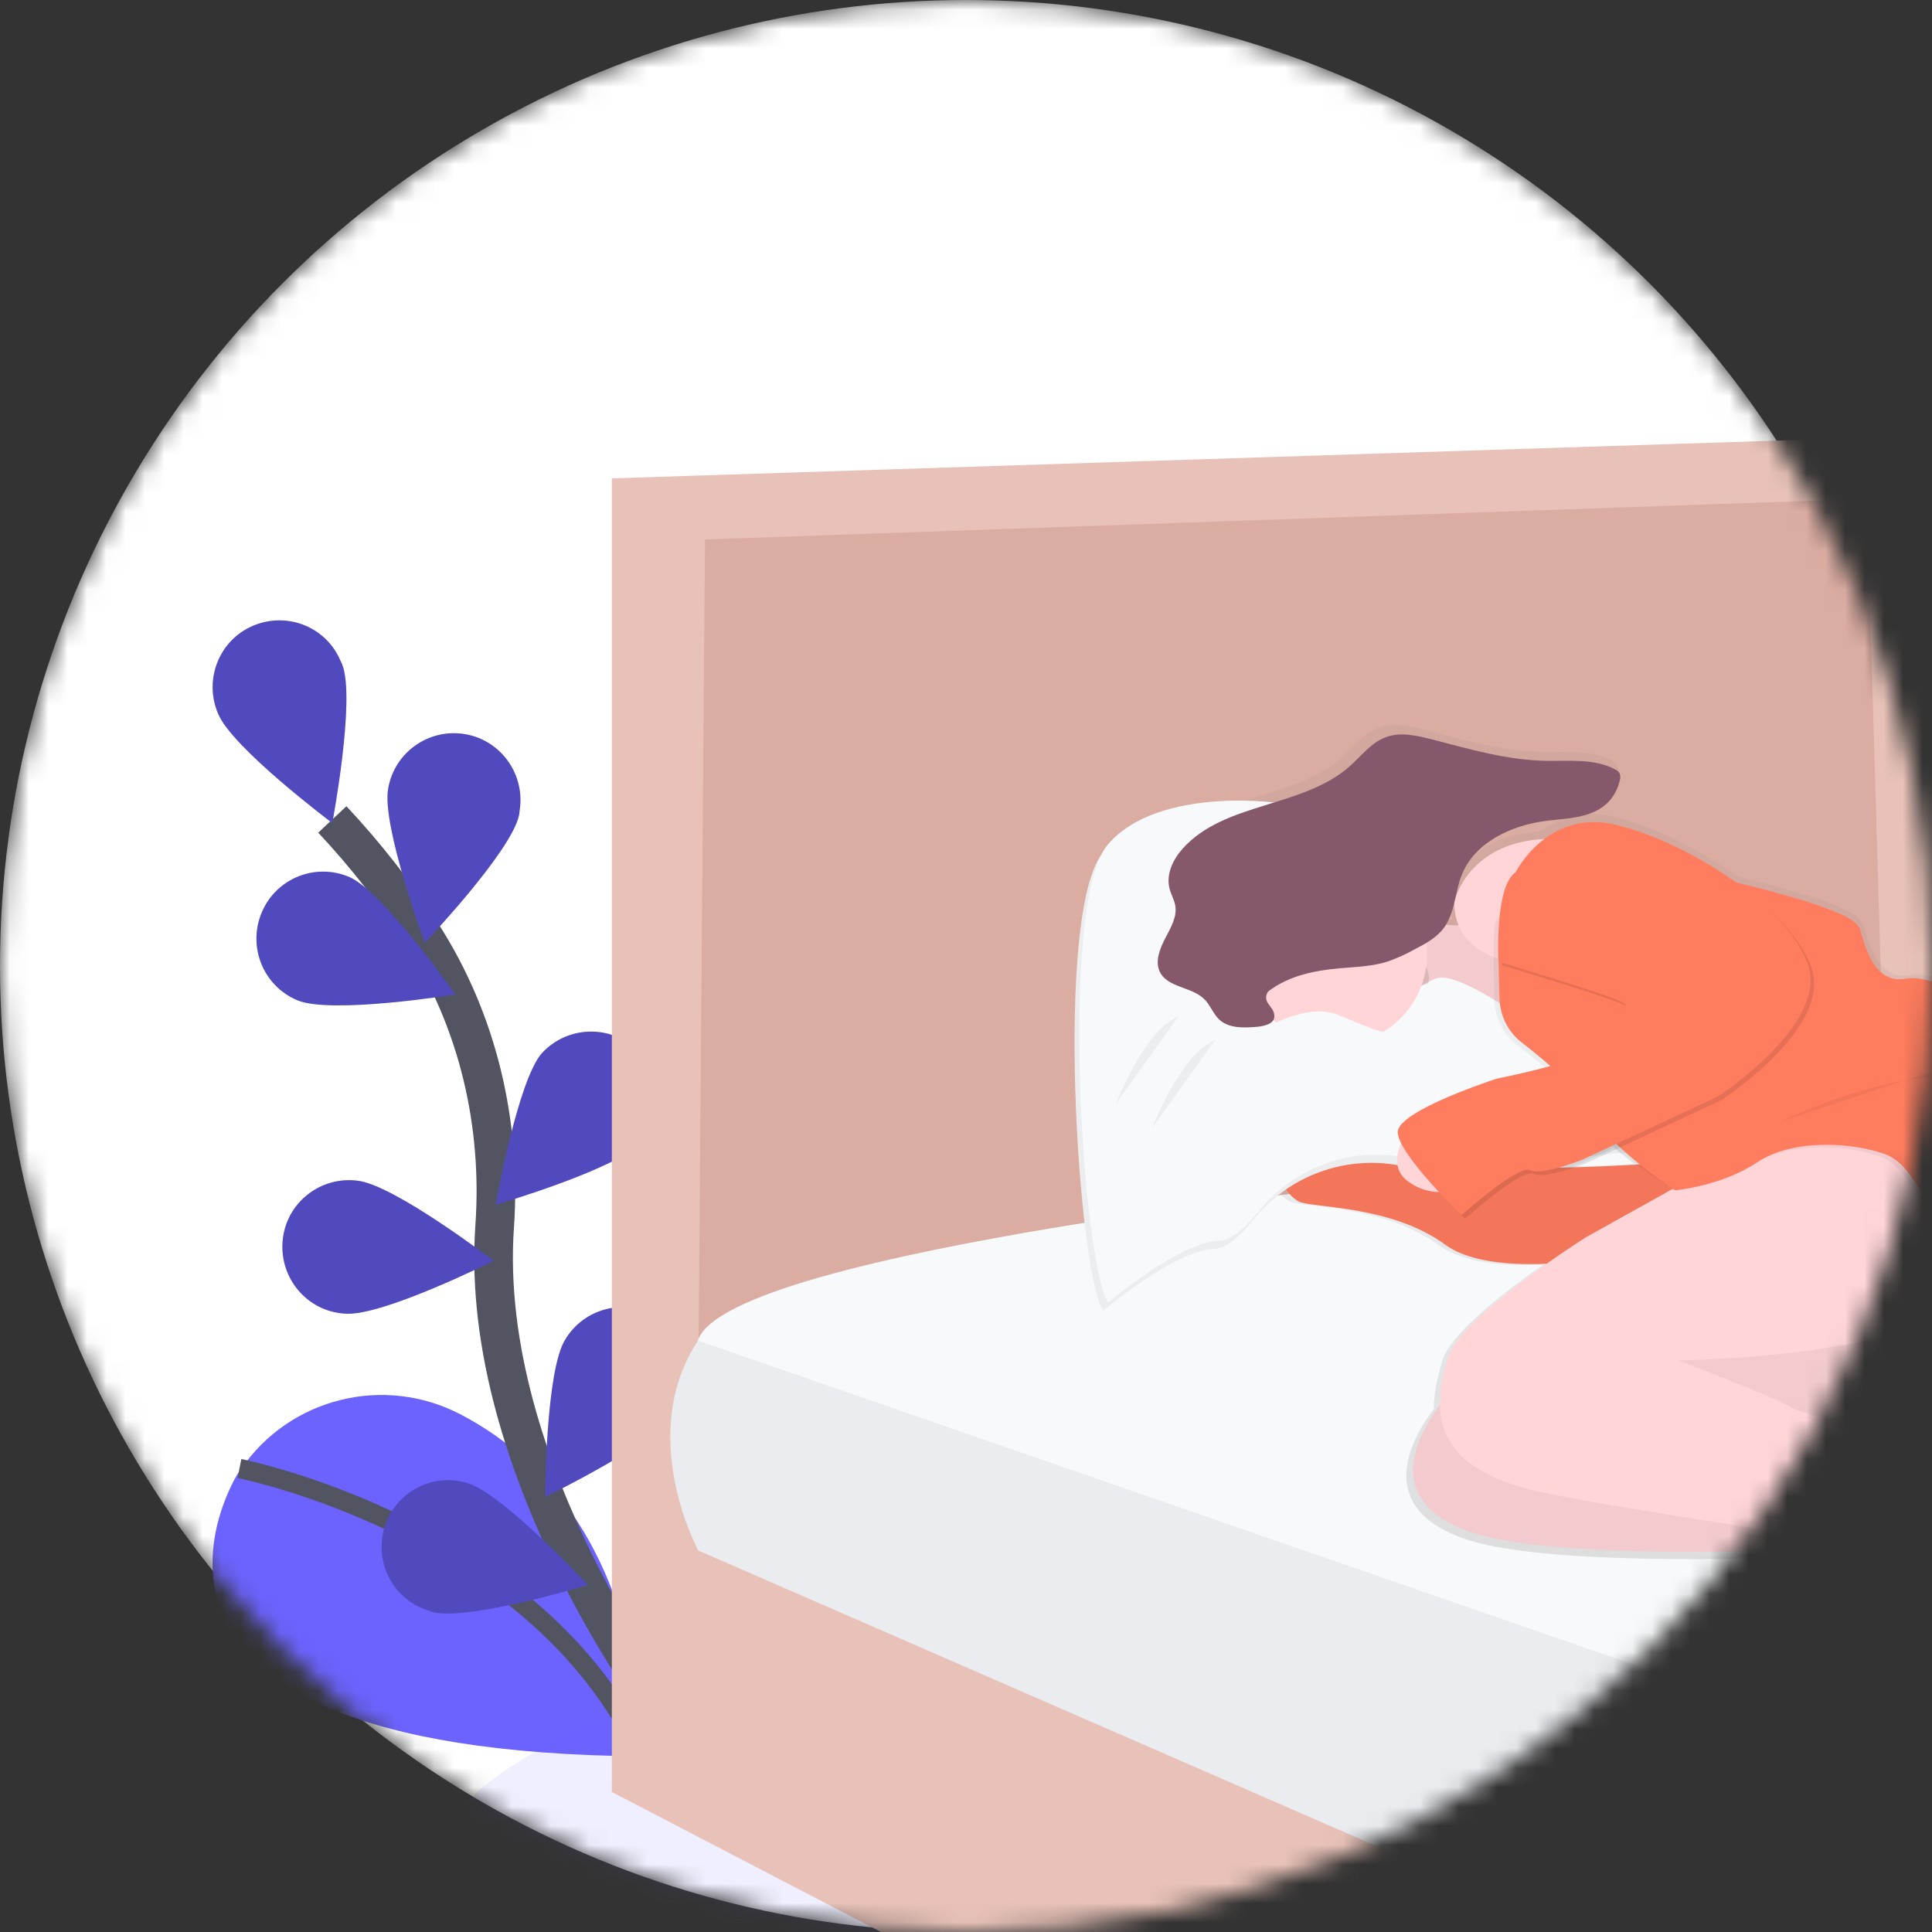<svg width="100" height="100" viewBox="0 0 100 100" fill="none" xmlns="http://www.w3.org/2000/svg">
<rect x="0" y="0" width="100" height="100" fill="#333333" stroke="none"/>
<mask id="mask0_679_5310" style="mask-type:alpha" maskUnits="userSpaceOnUse" x="0" y="0" width="100" height="100">
<circle cx="50" cy="50" r="50" fill="#D9D9D9"/>
</mask>
<g mask="url(#mask0_679_5310)">
<circle cx="50" cy="50" r="50" fill="white"/>
<path d="M12.322 76.251C12.322 76.251 3.122 90.65 33.264 90.91C33.264 90.91 33.709 78.372 23.86 73.219C19.89 71.136 14.993 72.345 12.47 76.047L12.322 76.251Z" fill="#6C63FF"/>
<path d="M12.395 76.011C12.395 76.011 27.828 79.062 33.281 90.911" stroke="#535461" stroke-miterlimit="10"/>
<path d="M34.619 88.976C34.619 88.976 24.714 76.122 25.604 63.472C25.975 58.152 24.732 52.85 21.857 48.367C20.484 46.246 18.926 44.256 17.201 42.414" stroke="#535461" stroke-width="2" stroke-miterlimit="10"/>
<path d="M17.719 34.415C18.406 36.201 17.2 42.6 17.2 42.6C17.2 42.6 11.988 38.694 11.283 36.926C10.541 35.178 11.338 33.132 13.101 32.388C14.863 31.643 16.885 32.443 17.627 34.211C17.664 34.285 17.701 34.341 17.719 34.415Z" fill="#6C63FF"/>
<path d="M26.866 42.19C26.477 44.069 21.988 48.794 21.988 48.794C21.988 48.794 19.725 42.674 20.096 40.795C20.43 38.916 22.229 37.67 24.102 38.005C25.976 38.339 27.219 40.144 26.885 42.023C26.885 42.078 26.885 42.134 26.866 42.19Z" fill="#6C63FF"/>
<path d="M33.192 59.119C31.912 60.533 25.661 62.356 25.661 62.356C25.661 62.356 26.793 55.919 28.054 54.505C29.352 53.11 31.523 53.017 32.932 54.301C34.305 55.584 34.416 57.705 33.192 59.119Z" fill="#6C63FF"/>
<path d="M35.1 73.016C34.08 74.634 28.219 77.481 28.219 77.481C28.219 77.481 28.237 70.951 29.258 69.332C30.241 67.695 32.355 67.175 33.988 68.142C35.62 69.128 36.139 71.249 35.175 72.886C35.156 72.941 35.119 72.979 35.1 73.016Z" fill="#6C63FF"/>
<path d="M15.384 51.771C17.146 52.515 23.564 51.473 23.564 51.473C23.564 51.473 19.817 46.134 18.073 45.39C16.311 44.646 14.289 45.464 13.547 47.232C12.805 48.999 13.621 51.026 15.384 51.771Z" fill="#6C63FF"/>
<path d="M17.831 67.992C19.723 68.178 25.547 65.258 25.547 65.258C25.547 65.258 20.372 61.295 18.48 61.109C16.588 60.886 14.863 62.225 14.64 64.123C14.418 66.02 15.753 67.75 17.645 67.974C17.701 67.974 17.757 67.992 17.831 67.992Z" fill="#6C63FF"/>
<path d="M22.357 83.432C24.194 83.935 30.426 82.037 30.426 82.037C30.426 82.037 25.993 77.256 24.157 76.754C22.32 76.215 20.41 77.275 19.89 79.098C19.352 80.94 20.41 82.856 22.227 83.377C22.265 83.414 22.302 83.414 22.357 83.432Z" fill="#6C63FF"/>
<path opacity="0.25" d="M17.719 34.415C18.406 36.201 17.2 42.6 17.2 42.6C17.2 42.6 11.988 38.694 11.283 36.926C10.541 35.178 11.338 33.132 13.101 32.388C14.863 31.643 16.885 32.443 17.627 34.211C17.664 34.285 17.701 34.341 17.719 34.415Z" fill="black"/>
<path opacity="0.25" d="M26.866 42.19C26.477 44.069 21.988 48.794 21.988 48.794C21.988 48.794 19.725 42.674 20.096 40.795C20.43 38.916 22.229 37.67 24.102 38.005C25.976 38.339 27.219 40.144 26.885 42.023C26.885 42.078 26.885 42.134 26.866 42.19Z" fill="black"/>
<path opacity="0.25" d="M33.192 59.119C31.912 60.533 25.661 62.356 25.661 62.356C25.661 62.356 26.793 55.919 28.054 54.505C29.352 53.11 31.523 53.017 32.932 54.301C34.305 55.584 34.416 57.705 33.192 59.119Z" fill="black"/>
<path opacity="0.25" d="M35.1 73.016C34.08 74.634 28.219 77.481 28.219 77.481C28.219 77.481 28.237 70.951 29.258 69.332C30.241 67.695 32.355 67.175 33.988 68.142C35.62 69.128 36.139 71.249 35.175 72.886C35.156 72.941 35.119 72.979 35.1 73.016Z" fill="black"/>
<path opacity="0.25" d="M15.384 51.771C17.146 52.515 23.564 51.473 23.564 51.473C23.564 51.473 19.817 46.134 18.073 45.39C16.311 44.646 14.289 45.464 13.547 47.232C12.805 48.999 13.621 51.026 15.384 51.771Z" fill="black"/>
<path opacity="0.25" d="M17.831 67.992C19.723 68.178 25.547 65.258 25.547 65.258C25.547 65.258 20.372 61.295 18.48 61.109C16.588 60.886 14.863 62.225 14.64 64.123C14.418 66.02 15.753 67.75 17.645 67.974C17.701 67.974 17.757 67.992 17.831 67.992Z" fill="black"/>
<path opacity="0.25" d="M22.357 83.432C24.194 83.935 30.426 82.037 30.426 82.037C30.426 82.037 25.993 77.256 24.157 76.754C22.32 76.215 20.41 77.275 19.89 79.098C19.352 80.94 20.41 82.856 22.227 83.377C22.265 83.414 22.302 83.414 22.357 83.432Z" fill="black"/>
<path opacity="0.1" d="M96.98 64.309C93.455 64.235 89.671 64.402 86.87 65.797C81.677 68.365 82.382 73.573 78.987 77.201C76.13 80.251 70.658 81.851 65.353 82.856C56.709 84.511 47.657 85.125 39.088 86.893C34.024 87.934 29.015 89.46 25.547 92.064C22.078 94.669 20.52 98.538 22.875 101.626C25.046 104.472 29.813 105.998 34.154 107.467C38.494 108.937 43.113 110.871 44.319 113.941C44.986 115.652 44.485 117.494 45.283 119.187C46.841 122.517 52.647 124.079 57.859 124.935C62.033 125.623 66.262 126.107 70.529 126.423C73.942 126.665 77.429 126.814 80.786 126.312C83.68 125.884 86.37 125.009 89.152 124.34C106.811 120.024 127.141 123.763 145.152 120.098C148.435 119.447 151.663 118.517 154.149 116.992C156.003 115.857 157.376 114.443 158.526 112.974C161.476 109.253 163.071 105.086 163.201 100.9C163.275 98.389 162.83 95.859 163.516 93.385C164.239 90.818 166.15 88.455 167.17 85.925C169.025 81.331 167.727 76.252 163.683 72.271C162.236 70.801 160.474 69.704 158.526 69.053C156.894 68.532 155.076 68.327 153.277 68.123C148.268 67.583 143.205 67.025 138.141 67.341C134.542 67.564 131.036 68.216 127.419 68.327C122.355 68.495 118.386 67.323 113.804 66.225C108.517 64.979 102.582 64.439 96.98 64.309Z" fill="#6C63FF"/>
<path d="M33.284 26.286V76.029L99.301 63.175L98.04 25.021L33.284 26.286Z" fill="#DBACA2"/>
<path d="M157.377 84.94V101.384L87.576 121.847L86.871 121.475L31.669 92.753V24.76L99.986 22.546L100.412 60.273L97.667 61.128L96.628 25.82L36.492 27.922L36.084 79.043L88.43 102.017H88.467L157.377 84.94Z" fill="#E8C2B8"/>
<path opacity="0.1" d="M157.379 84.94V101.385L87.578 121.848L86.873 121.476L88.468 102.018L157.379 84.94Z" fill="black"/>
<path d="M73.238 61.073C73.238 61.073 39.442 64.459 36.158 69.351C32.875 74.244 36.14 80.252 36.14 80.252L88.374 103.022L159.214 84.68C159.214 84.68 157.322 71.825 151.442 70.337C145.562 68.849 98.669 58.748 98.669 58.748C98.669 58.748 79.749 57.594 73.238 61.073Z" fill="#EBECF0"/>
<path d="M36.122 69.388L89.414 87.841C89.414 87.841 146.267 70.56 154.318 72.178C154.318 72.178 114.548 57.91 98.67 58.524C86.019 59.026 72.757 61.109 72.757 61.109C72.757 61.109 37.606 64.662 36.122 69.388Z" fill="#F8F9FA"/>
<path d="M118.126 81.256L118.144 81.219V81.2V81.181V81.163V81.144V81.126V81.107V81.088V81.07C118.144 81.051 118.144 81.051 118.144 81.032C118.144 81.014 118.144 81.014 118.144 80.995C118.144 80.977 118.144 80.995 118.144 80.977C118.144 80.958 118.144 80.958 118.144 80.939V80.921V80.884V80.865V80.828V80.884V80.847V80.828V80.791V80.772L118.126 80.716L118.107 80.66V80.642L118.089 80.605V80.586L118.07 80.549V80.53L118.052 80.493L118.033 80.475L118.015 80.437L117.996 80.419L117.977 80.381L117.959 80.363L117.922 80.307L117.885 80.251L117.866 80.233L117.848 80.195L117.829 80.177L117.811 80.14L117.792 80.121L117.773 80.084L117.736 80.028L117.718 79.991L117.699 79.972L117.662 79.935L117.644 79.916L117.607 79.861V79.842L117.551 79.768L117.532 79.749L117.495 79.693L117.477 79.674L117.44 79.637L117.421 79.6L117.384 79.563L117.365 79.526L117.328 79.489L117.31 79.451L117.273 79.395L117.254 79.377L117.198 79.321L117.143 79.247L117.124 79.228L117.087 79.172L117.069 79.135L117.031 79.098L117.013 79.061L116.976 79.023L116.957 78.986L116.92 78.93L116.902 78.893L116.865 78.837L116.846 78.8L116.809 78.744L116.79 78.726C116.623 78.521 116.456 78.298 116.271 78.093C115.288 76.921 113.878 76.196 112.357 76.066C112.209 76.047 112.042 76.028 111.875 76.01H111.801L111.671 75.991H111.615L111.43 75.973L111.244 75.935L111.188 75.917L111.059 75.898L110.984 75.88V75.861L110.91 75.842L110.799 75.824L110.725 75.805L110.613 75.787L110.521 75.768L110.409 75.731L110.317 75.712L110.205 75.675C109.649 74.838 108.796 74.112 107.979 73.963C107.757 73.926 107.516 73.945 107.293 74.001L107.256 73.963L107.2 73.908L107.126 73.815L107.071 73.759L106.996 73.647L106.959 73.591C106.922 73.536 106.885 73.48 106.848 73.424C106.737 73.368 106.625 73.331 106.514 73.312C108.146 73.071 109.779 72.68 111.355 72.159C111.43 72.122 111.504 72.085 111.578 72.047L111.615 72.029C112.988 71.527 114.676 66.634 113.489 65.946C112.301 65.257 110.484 59.621 109.426 56.737C108.369 53.854 105.308 53.538 105.308 53.538C105.308 53.538 100.875 50.096 98.872 50.468C96.868 50.84 96.553 47.846 96.368 47.715C96.349 47.697 96.331 47.678 96.312 47.641C95.83 46.878 91.99 45.874 89.931 45.371C87.909 43.902 85.498 42.767 83.55 42.283C82.233 41.93 80.823 42.209 79.729 43.046C75.63 43.251 74.98 46.357 74.98 46.357C74.962 46.785 75.036 47.194 75.203 47.604C74.98 47.604 74.758 47.604 74.535 47.566C75.017 46.785 75.017 45.762 75.37 44.906C76.075 43.195 78.004 42.302 79.822 42.079C80.879 41.948 82.048 41.948 82.882 41.279C83.309 40.925 83.606 40.442 83.717 39.902C83.754 39.791 83.736 39.66 83.68 39.549C83.624 39.474 83.55 39.419 83.476 39.381C82.382 38.786 81.064 38.953 79.803 38.916C77.781 38.879 75.796 38.321 73.849 37.8C73.014 37.577 72.124 37.372 71.326 37.688C70.566 37.986 70.046 38.674 69.453 39.214C66.967 41.409 62.849 41.093 60.623 43.567C60.104 44.144 59.733 44.925 59.918 45.669C59.992 45.967 60.16 46.246 60.215 46.562C60.326 47.176 59.974 47.771 59.677 48.31C59.38 48.85 59.121 49.52 59.399 50.078C59.826 50.934 61.105 50.859 61.773 51.547C62.089 51.864 62.237 52.31 62.552 52.608C63.072 53.091 63.869 53.054 64.574 52.98C64.852 52.961 65.26 52.887 65.409 52.626C67.338 54.449 70.38 54.356 72.216 52.422C72.532 52.087 72.791 51.733 72.996 51.324C74.498 51.212 76.001 51.622 77.262 52.477C77.447 53.036 77.8 53.519 78.264 53.891C78.709 54.245 79.228 54.654 79.748 55.1C78.412 55.454 77.243 55.677 77.243 55.677C77.243 55.677 71.994 57.37 71.994 58.505C72.013 58.709 72.068 58.914 72.179 59.081C72.05 59.361 71.975 59.658 71.957 59.974C70.51 59.733 69.341 59.361 68.748 58.821C68.748 58.821 68.581 58.765 68.321 58.728C67.969 58.282 66.93 57.017 66.318 57.072C65.91 57.11 65.761 58.058 65.706 58.914C65.65 58.97 65.613 59.007 65.557 59.081C64.927 60.012 66.058 61.909 66.8 62.207C67.542 62.504 71.679 62.393 74.48 64.458C75.722 65.369 77.874 65.555 79.859 65.462C77.856 66.876 75.055 69.052 74.665 70.41C74.461 71.117 74.201 72.01 74.22 72.922C72.996 74.54 71.141 77.982 75.722 79.619C79.506 80.977 89.746 80.791 97.035 80.475C100.43 81.07 103.231 81.684 104.418 82.26C104.418 82.26 107.237 82.632 108.35 83.321C109.463 84.009 111.541 83.823 111.541 83.823C111.541 83.823 115.548 84.511 116.419 85.386C117.291 86.26 118.794 83.879 116.92 82.744C116.197 82.297 115.102 81.572 114.045 80.791C115.399 80.958 116.605 81.126 117.365 81.312L117.44 81.33H117.458H117.514H117.551H117.588H117.607H117.644H117.829H117.885H117.903H117.94H117.959H117.977H117.996H118.015H118.033H118.052H118.07L118.089 81.312L118.107 81.293L118.126 81.256ZM100.857 75.247C100.857 75.247 100.337 75.117 99.54 74.931L97.981 74.298C97.981 74.298 100.652 73.461 103.12 72.382C103.824 72.699 104.455 72.94 104.603 73.164C104.678 73.238 104.77 73.294 104.863 73.294C103.936 73.517 102.749 74.112 101.339 75.489C101.172 75.452 101.005 75.359 100.857 75.247ZM81.992 60.142L83.531 59.416C83.865 59.695 84.236 59.974 84.57 60.235C83.717 60.291 82.585 60.346 81.306 60.384C81.695 60.253 81.992 60.142 81.992 60.142Z" fill="url(#paint0_linear_679_5310)"/>
<path d="M68.861 58.952C68.861 58.952 67.507 57.11 66.783 57.166C66.06 57.222 66.171 60.291 66.171 60.291L68.861 58.952Z" fill="#FFD5D8"/>
<path d="M86.168 60.179C86.168 60.179 71.848 61.351 69.159 58.896C69.159 58.896 66.654 58.226 66.042 59.138C65.43 60.049 66.525 61.891 67.267 62.207C68.008 62.523 72.034 62.393 74.798 64.421C77.561 66.448 84.777 64.793 84.777 64.793L87.782 63.621L86.168 60.179Z" fill="#FF7C5E"/>
<path opacity="0.05" d="M86.168 60.179C86.168 60.179 71.848 61.351 69.159 58.896C69.159 58.896 66.654 58.226 66.042 59.138C65.43 60.049 66.525 61.891 67.267 62.207C68.008 62.523 72.034 62.393 74.798 64.421C77.561 66.448 84.777 64.793 84.777 64.793L87.782 63.621L86.168 60.179Z" fill="black"/>
<path d="M106.663 67.044C106.663 67.044 103.602 64.831 97.296 67.602C90.989 70.374 75.278 71.844 75.278 71.844C75.278 71.844 70.01 77.127 76.02 79.266C82.03 81.406 104.66 79.638 104.66 79.638C104.66 79.638 113.897 80.252 116.772 80.922C118.516 81.331 117.143 79.359 115.789 77.741C114.825 76.587 113.452 75.88 111.968 75.75C110.169 75.602 107.646 75.025 106.515 73.146C106.515 73.146 104.307 72.048 101.005 75.36L97.815 74.058C97.815 74.058 106.57 71.304 106.867 69.463C107.164 67.621 106.663 67.044 106.663 67.044Z" fill="#FFD5D8"/>
<path opacity="0.05" d="M106.663 67.044C106.663 67.044 103.602 64.831 97.296 67.602C90.989 70.374 75.278 71.844 75.278 71.844C75.278 71.844 70.01 77.127 76.02 79.266C82.03 81.406 104.66 79.638 104.66 79.638C104.66 79.638 113.897 80.252 116.772 80.922C118.293 81.275 117.422 79.806 116.29 78.355C115.14 76.885 113.433 75.918 111.579 75.713C109.816 75.508 107.572 74.895 106.496 73.146C106.496 73.146 104.289 72.048 100.987 75.36L97.796 74.058C97.796 74.058 106.552 71.304 106.848 69.463C107.145 67.621 106.663 67.044 106.663 67.044Z" fill="black"/>
<path d="M106.721 58.339C106.721 58.339 102.862 52.2 93.755 57.539L82.069 64.05C82.069 64.05 75.576 68.161 74.964 70.244C74.352 72.328 73.425 75.881 79.806 77.239C86.187 78.597 100.97 80.308 104.087 81.834C104.087 81.834 106.832 82.206 107.945 82.876C109.058 83.545 111.061 83.359 111.061 83.359C111.061 83.359 114.975 84.029 115.828 84.903C116.682 85.778 118.147 83.434 116.311 82.336C114.474 81.239 110.319 78.281 110.375 77.127C110.431 75.974 108.965 73.928 107.555 73.667C106.146 73.407 104.309 75.509 104.309 75.509C104.309 75.509 101.991 75.881 100.581 74.951C100.581 74.951 93.365 73.295 92.623 72.812C91.881 72.328 86.873 70.412 86.873 70.412C86.873 70.412 98.745 70.282 102.232 67.1C102.232 67.1 103.586 66.115 104.68 66.431C104.699 66.431 110.152 64.347 106.721 58.339Z" fill="#FFD5D8"/>
<path d="M72.034 46.804C72.034 46.804 75.521 49.26 78.21 46.804C80.9 44.349 79.379 54.357 79.379 54.357C79.379 54.357 75.651 49.39 70.086 52.646L72.034 46.804Z" fill="#FFD5D8"/>
<path opacity="0.05" d="M72.034 46.804C72.034 46.804 75.521 49.26 78.21 46.804C80.9 44.349 79.379 54.357 79.379 54.357C79.379 54.357 75.651 49.39 70.086 52.646L72.034 46.804Z" fill="black"/>
<path d="M57.101 67.844C57.101 67.844 60.773 64.718 62.851 64.644C63.463 64.625 64.186 63.993 64.891 63.118C66.709 60.849 69.621 59.789 72.459 60.328C73.647 60.551 75.093 60.551 76.874 60.105C83.292 58.505 80.12 54.524 80.12 54.524L78.098 52.813C78.098 52.813 75.353 50.915 74.296 51.027C73.239 51.138 70.567 53.91 70.252 53.612C69.937 53.315 66.208 50.543 65.596 49.799C64.984 49.055 60.087 46.674 61.311 45.985C62.536 45.297 68.713 42.804 67.488 42.302C66.264 41.8 59.66 41.074 57.082 44.144C54.541 47.232 55.821 66.076 57.101 67.844Z" fill="#F8F9FA"/>
<path opacity="0.05" d="M57.101 67.844C57.101 67.844 60.773 64.718 62.851 64.644C63.463 64.625 64.186 63.993 64.891 63.118C66.709 60.849 69.621 59.789 72.459 60.328C73.647 60.551 75.093 60.551 76.874 60.105C83.292 58.505 80.12 54.524 80.12 54.524L78.098 52.813C78.098 52.813 75.353 50.915 74.296 51.027C73.239 51.138 70.567 53.91 70.252 53.612C69.937 53.315 66.208 50.543 65.596 49.799C64.984 49.055 60.087 46.674 61.311 45.985C62.536 45.297 68.713 42.804 67.488 42.302C66.264 41.8 59.66 41.074 57.082 44.144C54.541 47.232 55.821 66.076 57.101 67.844Z" fill="black"/>
<path d="M57.359 67.416C57.359 67.416 61.032 64.29 63.109 64.216C63.721 64.198 64.445 63.565 65.15 62.691C66.968 60.44 69.861 59.361 72.699 59.9C73.886 60.123 75.333 60.105 77.114 59.677C83.532 58.077 80.36 54.096 80.36 54.096L78.338 52.385C78.338 52.385 75.593 50.487 74.536 50.599C73.478 50.711 70.807 53.482 70.492 53.185C70.177 52.887 66.448 50.115 65.836 49.371C65.224 48.627 60.345 46.246 61.551 45.576C62.757 44.907 68.952 42.395 67.728 41.893C66.504 41.391 59.9 40.665 57.322 43.735C54.781 46.804 56.061 65.63 57.359 67.416Z" fill="#F8F9FA"/>
<path d="M75.278 46.674C75.278 46.674 76.261 42.005 83.421 43.847C90.581 45.688 94.124 49.669 94.124 49.669L87.632 52.683L79.674 49.985C79.674 49.985 75.222 50.041 75.278 46.674Z" fill="#FFD5D8"/>
<path opacity="0.05" d="M88.375 45.52C88.375 45.52 95.257 47.009 95.906 48.032C95.924 48.05 95.943 48.069 95.961 48.088C96.147 48.218 96.444 51.157 98.41 50.785C100.376 50.413 104.717 53.799 104.717 53.799C104.717 53.799 107.722 54.096 108.76 56.924C109.799 59.751 111.58 65.276 112.73 65.946C113.88 66.616 112.248 71.397 110.894 71.899C109.539 72.401 104.717 73.555 104.29 72.941C103.863 72.327 100.135 71.657 100.376 69.685C100.617 67.713 102.083 65.872 100.933 64.718C99.782 63.565 99.04 60.477 97.316 59.863C95.59 59.249 92.548 59.063 90.712 60.291C88.876 61.519 86.668 61.575 86.668 61.575C86.668 61.575 82.866 59.361 82.254 57.835C81.845 56.794 79.786 55.064 78.488 54.059C77.802 53.52 77.394 52.701 77.356 51.827C77.301 50.32 77.264 48.088 77.412 47.715C77.653 47.157 81.029 43.846 81.029 43.846L88.375 45.52Z" fill="black"/>
<path d="M88.615 45.39C88.615 45.39 95.497 46.878 96.146 47.901C96.165 47.92 96.183 47.939 96.202 47.957C96.387 48.087 96.684 51.027 98.65 50.655C100.616 50.282 104.957 53.668 104.957 53.668C104.957 53.668 107.962 53.966 109.001 56.793C110.039 59.621 111.82 65.146 112.97 65.816C114.12 66.485 112.488 71.266 111.134 71.769C109.78 72.271 104.957 73.424 104.53 72.81C104.104 72.196 100.375 71.527 100.616 69.555C100.857 67.583 102.323 65.741 101.173 64.588C100.023 63.434 99.281 60.346 97.556 59.733C95.831 59.119 92.788 58.933 90.952 60.16C89.116 61.388 86.704 61.611 86.704 61.611C86.704 61.611 83.124 59.249 82.512 57.724C82.104 56.682 80.045 54.952 78.747 53.947C78.06 53.408 77.652 52.589 77.615 51.715C77.56 50.208 77.522 47.976 77.671 47.604C77.912 47.046 81.288 43.734 81.288 43.734L88.615 45.39Z" fill="#FF7C5E"/>
<path d="M72.775 58.71C72.719 58.766 71.68 60.31 72.904 61.166C73.591 61.668 74.481 61.835 75.297 61.593L72.775 58.71Z" fill="#FFD5D8"/>
<path opacity="0.1" d="M78.634 45.335C78.634 45.335 80.285 42.023 83.828 42.879C87.371 43.735 92.509 46.86 93.733 50.004C94.957 53.148 89.096 56.943 89.096 56.943L82.121 60.198C82.121 60.198 79.988 61.054 79.376 60.756C78.764 60.459 75.833 63.081 75.833 63.081C75.833 63.081 72.531 59.901 72.531 58.784C72.531 57.668 77.669 56.013 77.669 56.013C77.669 56.013 83.791 54.84 83.716 53.687C83.716 53.687 84.755 52.459 84.199 52.087C83.642 51.715 77.744 49.967 77.744 49.967C77.744 49.967 77.54 46.06 78.634 45.335Z" fill="black"/>
<path d="M78.448 45.149C78.448 45.149 80.099 41.837 83.642 42.693C87.185 43.549 92.323 46.674 93.547 49.818C94.772 52.962 88.91 56.757 88.91 56.757L81.936 60.012C81.936 60.012 79.802 60.868 79.19 60.57C78.578 60.273 75.647 62.895 75.647 62.895C75.647 62.895 72.346 59.714 72.346 58.598C72.346 57.482 77.484 55.827 77.484 55.827C77.484 55.827 83.605 54.654 83.531 53.501C83.531 53.501 84.57 52.273 84.013 51.901C83.457 51.529 77.558 49.781 77.558 49.781C77.558 49.781 77.354 45.874 78.448 45.149Z" fill="#FF7C5E"/>
<path opacity="0.1" d="M70.624 52.013C71.607 51.399 72.739 51.027 73.889 50.934C74.223 50.282 73.351 49.576 73.351 48.794C73.351 48.143 73.11 47.883 72.868 47.325C71.997 47.008 72.59 46.19 72.59 46.19L70.624 52.013Z" fill="black"/>
<path d="M69.157 54.097C71.759 54.097 73.868 51.981 73.868 49.371C73.868 46.762 71.759 44.647 69.157 44.647C66.555 44.647 64.445 46.762 64.445 49.371C64.445 51.981 66.555 54.097 69.157 54.097Z" fill="#FFD5D8"/>
<path d="M65.634 51.324C66.691 50.505 68.045 50.227 69.381 50.115C70.216 50.041 71.05 50.022 71.848 49.761C72.311 49.594 72.738 49.408 73.165 49.166C73.74 48.868 74.315 48.571 74.704 48.069C75.317 47.269 75.298 46.171 75.669 45.26C76.355 43.585 78.247 42.711 80.028 42.488C81.067 42.358 82.198 42.358 83.033 41.706C83.46 41.372 83.738 40.888 83.849 40.349C83.886 40.237 83.868 40.107 83.812 39.995C83.756 39.921 83.701 39.865 83.608 39.828C82.532 39.251 81.234 39.4 80.01 39.381C78.025 39.344 76.096 38.786 74.166 38.284C73.35 38.079 72.478 37.856 71.699 38.172C70.957 38.451 70.457 39.139 69.863 39.66C67.433 41.818 63.389 41.502 61.219 43.92C60.718 44.478 60.347 45.241 60.533 45.985C60.607 46.283 60.774 46.562 60.83 46.859C60.941 47.455 60.588 48.031 60.31 48.571C60.032 49.11 59.772 49.761 60.032 50.301C60.44 51.138 61.701 51.064 62.351 51.733C62.647 52.031 62.796 52.477 63.111 52.775C63.612 53.24 64.391 53.203 65.077 53.147C65.448 53.11 66.06 52.98 65.949 52.496C65.894 52.068 65.3 51.864 65.634 51.324Z" fill="#85596B"/>
<path d="M63.982 54.134C63.982 54.134 67.191 51.715 69.213 52.515C71.235 53.315 71.792 53.743 73.072 53.259C74.351 52.776 74.908 54.245 74.908 54.245L66.895 56.571L63.982 54.134Z" fill="#F8F9FA"/>
<path opacity="0.05" d="M59.642 58.375C59.642 58.375 61.107 54.561 62.888 53.836L59.642 58.375Z" fill="black"/>
<path opacity="0.05" d="M57.75 57.147C57.75 57.147 59.215 53.333 60.996 52.607L57.75 57.147Z" fill="black"/>
<path opacity="0.05" d="M92.139 58.059C92.139 58.059 97.332 55.547 100.82 55.789C104.307 56.031 104.919 53.836 104.919 53.836" fill="black"/>
</g>
<defs>
<linearGradient id="paint0_linear_679_5310" x1="88.724" y1="85.597" x2="88.724" y2="37.523" gradientUnits="userSpaceOnUse">
<stop stop-color="#808080" stop-opacity="0.25"/>
<stop offset="0.54" stop-color="#808080" stop-opacity="0.12"/>
<stop offset="1" stop-color="#808080" stop-opacity="0.1"/>
</linearGradient>
</defs>
</svg>
